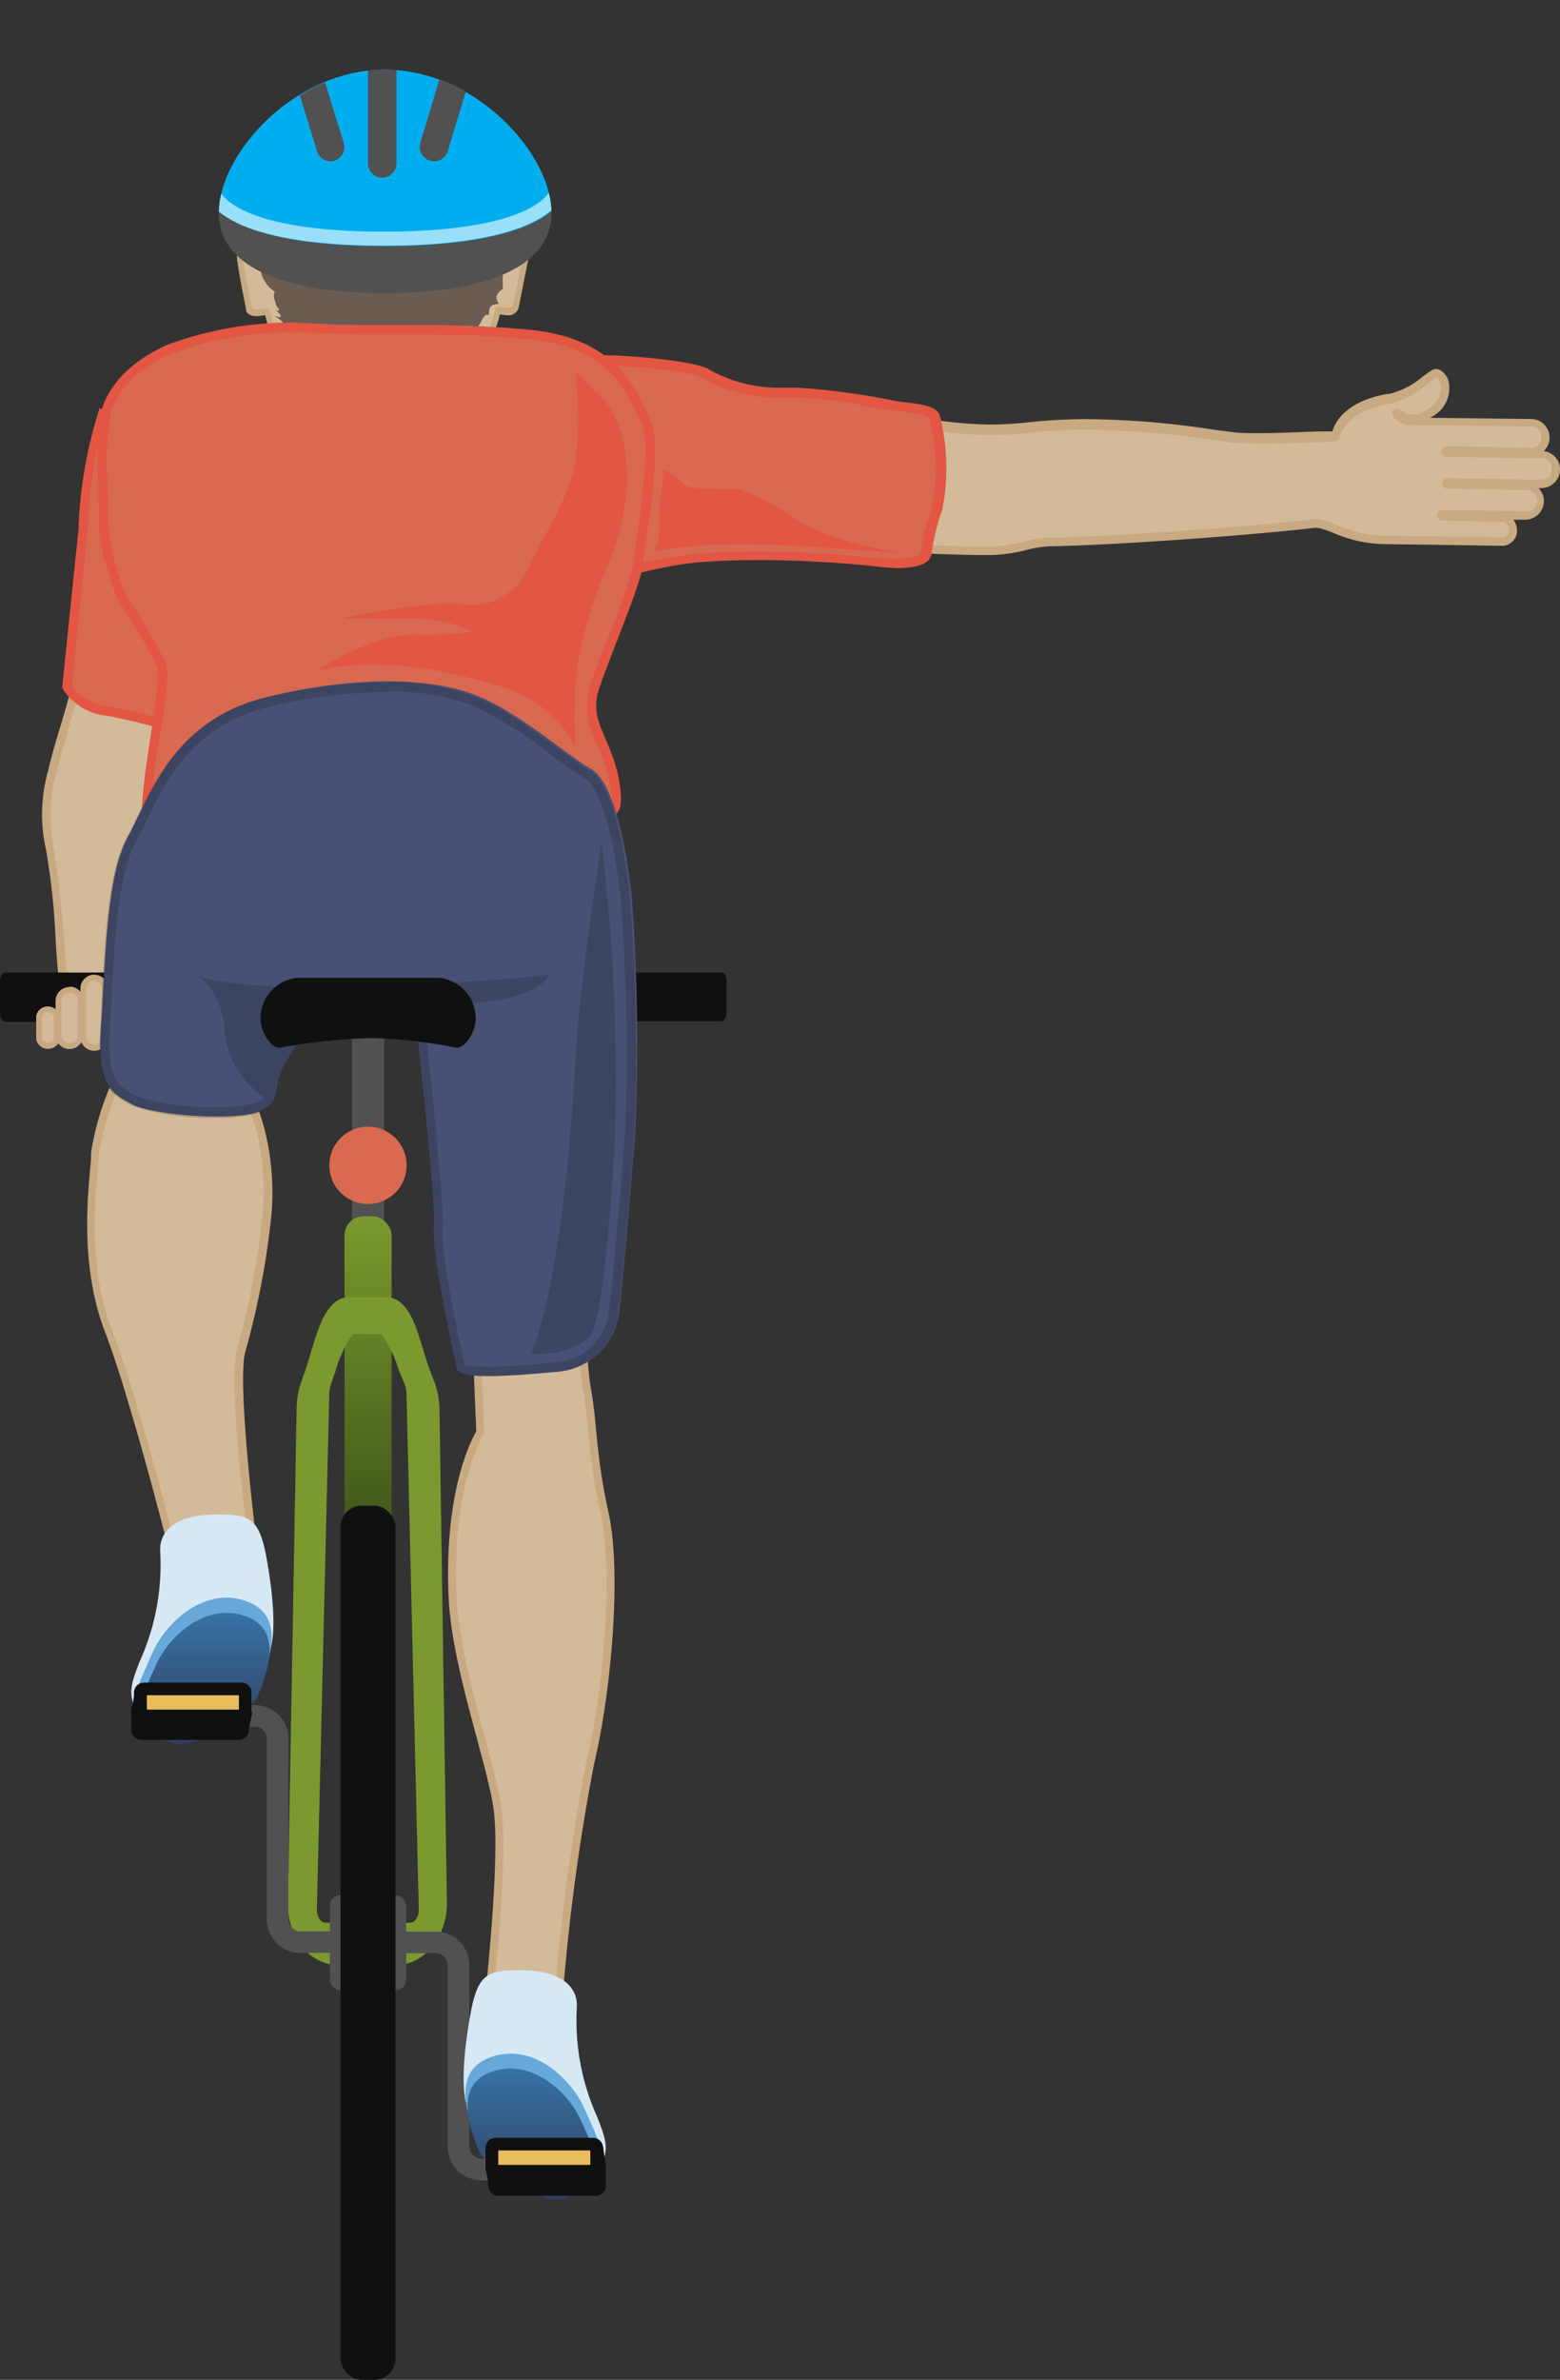 <svg xmlns="http://www.w3.org/2000/svg" xmlns:xlink="http://www.w3.org/1999/xlink" viewBox="0 0 101.66 155"><rect x="0" y="0" width="101.66" height="155" fill="#333333" stroke="none"/><defs><style>.cls-1,.cls-19{fill:none;}.cls-2,.cls-7{fill:#d3bb9a;}.cls-3{fill:#c8a981;}.cls-4{fill:#d9694f;}.cls-5{fill:#e25643;}.cls-6{fill:#6a5c51;}.cls-7{stroke:#c8a981;stroke-linejoin:round;stroke-width:0.52px;}.cls-8{fill:#515152;}.cls-9{fill:#101010;}.cls-10{clip-path:url(#clip-path);}.cls-11{fill:#00aeef;}.cls-12{opacity:0.6;}.cls-13{fill:#fff;}.cls-14{clip-path:url(#clip-path-2);}.cls-15{fill:#485175;}.cls-16{opacity:0.2;}.cls-17{fill:url(#linear-gradient);}.cls-18{fill:#7b992e;}.cls-19{stroke:#515152;stroke-miterlimit:10;stroke-width:1.41px;}.cls-20{fill:#d7e8f5;}.cls-21{fill:#66a8d9;}.cls-22{fill:url(#linear-gradient-2);}.cls-23{fill:#eabd5c;}.cls-24{fill:url(#linear-gradient-3);}</style><clipPath id="clip-path"><path class="cls-1" d="M35.94,13.85c0,3.79-4.85,5.23-10.83,5.24s-10.84-1.42-10.85-5.21S19.1,4.54,25.08,4.54,35.93,10.06,35.94,13.85Z"/></clipPath><clipPath id="clip-path-2"><path class="cls-1" d="M36,13.85c0,3.79-4.85,5.23-10.83,5.24s-10.84-1.42-10.85-5.21,4.84-9.33,10.83-9.34S36,10.06,36,13.85Z"/></clipPath><linearGradient id="linear-gradient" x1="-9.02" y1="100.61" x2="-9.02" y2="79.22" gradientTransform="translate(33)" gradientUnits="userSpaceOnUse"><stop offset="0" stop-color="#3b5418"/><stop offset="1" stop-color="#7b992e"/></linearGradient><linearGradient id="linear-gradient-2" x1="-19.69" y1="113.6" x2="-19.69" y2="105.05" gradientTransform="translate(33)" gradientUnits="userSpaceOnUse"><stop offset="0" stop-color="#323c5c"/><stop offset="1" stop-color="#3673a4"/></linearGradient><linearGradient id="linear-gradient-3" x1="-2144.9" y1="143.29" x2="-2144.9" y2="134.74" gradientTransform="matrix(-1, 0, 0, 1, -2110.18, 0)" xlink:href="#linear-gradient-2"/></defs><title>Asset 3</title><g id="Layer_2" data-name="Layer 2"><g id="Layer_1-2" data-name="Layer 1"><path class="cls-2" d="M35.16,37.77h-.08a.26.26,0,0,1-.17-.16c-.12-.35-2.83-8.5-.53-12A3.47,3.47,0,0,1,37.13,24c.76-.07,1.52-.1,2.26-.1A19.13,19.13,0,0,1,47.7,25.6l.25.11a9.39,9.39,0,0,0,2.24.2,30.83,30.83,0,0,1,4.68.39c.78.14,1.59.36,2.44.59A26.07,26.07,0,0,0,64.52,28a23.67,23.67,0,0,0,2.62-.15,34.38,34.38,0,0,1,3.79-.2,56.23,56.23,0,0,1,8.18.69c.54.08,1,.14,1.25.17s1.06.06,1.85.06c1.46,0,3.13-.07,4-.11l.72-.05c.06,0,.09,0,.1-.06.58-2,3.36-2.36,3.48-2.37a5.38,5.38,0,0,0,2.34-1.18,6.16,6.16,0,0,1,.63-.44.26.26,0,0,1,.12,0l.11,0a1,1,0,0,1,.46.72c.05.32.09,1.41-1.68,2.16l-.1,0h-.58a1,1,0,0,1-.64-.33l-.3-.19.18.18v.12a1.15,1.15,0,0,0,.75.38l8,.1a1,1,0,0,1,0,1.9l-5.56-.09a.09.09,0,1,0,0,.17l5.55.09h.69a1,1,0,0,1,0,1.9h-1l-5.21-.09a.09.09,0,0,0-.09.09.09.09,0,0,0,.09.09l5.21.09a1,1,0,0,1,.94,1,1,1,0,0,1-1,.94l-5.56-.09a.09.09,0,0,0-.09.09l.09.09,4.17.08c.32,0,.6.43.6.78s-.28.77-.61.77l-7.63-.11a8.24,8.24,0,0,1-3.34-.7,8.11,8.11,0,0,0-.9-.32l-.41-.06c-3.46.45-12.85,1.15-17.27,1.22a7.56,7.56,0,0,0-1.59.25,10.5,10.5,0,0,1-2.13.32H64.1c-1.9,0-5.68-.17-7.76-.27C54,35.54,43,35.23,40.93,35.23s-5.59,2.47-5.62,2.5A.26.26,0,0,1,35.16,37.77Z"/><path class="cls-3" d="M39.39,24.13A18.93,18.93,0,0,1,47.86,26c.84.35,3.94.05,7,.61,2.56.47,5.37,1.72,9.69,1.72a23.77,23.77,0,0,0,2.64-.15,34,34,0,0,1,3.77-.2,68.86,68.86,0,0,1,9.4.86c.48,0,1.14.06,1.88.06,1.29,0,2.82-.06,4-.11l.73-.05h0a.35.35,0,0,0,.33-.25c.53-1.88,3.23-2.18,3.26-2.19h0A5.6,5.6,0,0,0,93,25a5.79,5.79,0,0,1,.6-.41.71.71,0,0,1,.31.52c0,.27.07,1.2-1.52,1.88h-.58a.76.76,0,0,1-.45-.25.35.35,0,1,0-.49.49,1.41,1.41,0,0,0,.93.45l8,.1a.69.69,0,0,1,0,1.38h0l-5.2-.09h-.35a.35.35,0,0,0,0,.69h.35l5.2.09h.69a.69.69,0,0,1,0,1.38h-1l-5.2-.09h0a.35.35,0,0,0,0,.69l5.2.09a.69.69,0,0,1,0,1.38h0l-5.55-.09h0a.35.35,0,0,0,0,.69L98,34c.14,0,.34.28.34.52S98.13,35,98,35h0l-7.63-.11a8,8,0,0,1-3.25-.69,8.3,8.3,0,0,0-.93-.33l-.44-.07c-3.4.43-12.81,1.14-17.32,1.22-1.21,0-2.15.52-3.73.57h-.6c-1.93,0-5.83-.17-7.74-.26-2.2-.1-13.28-.42-15.43-.42s-5.77,2.54-5.77,2.54-4.3-12.72,2-13.28c.79-.07,1.53-.1,2.23-.1m0-.52h0c-.74,0-1.51,0-2.28.1a3.72,3.72,0,0,0-2.94,1.7c-2.38,3.64.38,11.91.5,12.26A.52.52,0,0,0,35,38l.16,0a.52.52,0,0,0,.3-.09c1-.68,3.85-2.45,5.47-2.45,2.08,0,13.08.31,15.4.42,2.08.1,5.86.27,7.77.27h.62a10.72,10.72,0,0,0,2.18-.33,7.24,7.24,0,0,1,1.53-.24c4.4-.07,13.71-.77,17.3-1.21l.34.05a8.24,8.24,0,0,1,.85.3,8.57,8.57,0,0,0,3.44.72l7.62.11a1,1,0,0,0,.88-1,1.18,1.18,0,0,0-.24-.7h.77a1.22,1.22,0,0,0,1.22-1.2,1.2,1.2,0,0,0-.35-.86h.18a1.22,1.22,0,0,0,1.22-1.2,1.21,1.21,0,0,0-1.06-1.21,1.21,1.21,0,0,0-.82-2.09l-6.61-.08A2.11,2.11,0,0,0,94.43,25a1.21,1.21,0,0,0-.6-.91.52.52,0,0,0-.47,0,6,6,0,0,0-.66.45,5.23,5.23,0,0,1-2.19,1.12h-.07c-.38.05-3,.47-3.62,2.44l-.64,0c-.85,0-2.52.11-4,.11-.79,0-1.4,0-1.83-.06s-.7-.09-1.23-.16a56.49,56.49,0,0,0-8.22-.69,34.65,34.65,0,0,0-3.83.2,23.41,23.41,0,0,1-2.59.15,25.85,25.85,0,0,1-7.13-1.12c-.86-.23-1.67-.45-2.46-.59a31,31,0,0,0-4.72-.4,9.86,9.86,0,0,1-2.15-.18l-.25-.11a19.38,19.38,0,0,0-8.42-1.75Z"/><path class="cls-4" d="M35.87,38.47c.07-1.43,1.79-9.69,3-15H39c2.35,0,6.22.42,7,.85a9.62,9.62,0,0,0,5,1.26h1a24.31,24.31,0,0,1,4.53.53c.69.13,1.33.25,1.92.32,1.84.21,2.49.31,2.56.88,0,.14.05.33.09.56a12.08,12.08,0,0,1,0,5.24l-.1.38a12.49,12.49,0,0,0-.58,2.36c0,.32-.09.85-2,.85a15.77,15.77,0,0,1-1.59-.09c-2.38-.25-5-.38-7.4-.38-1.56,0-3,.06-4.2.17a43.82,43.82,0,0,0-6.38,1.38A25.67,25.67,0,0,1,35.87,38.47Z"/><path class="cls-5" d="M39.08,23.79c2.48,0,6.06.44,6.68.81a9.92,9.92,0,0,0,5.17,1.3h1a24,24,0,0,1,4.47.53c.69.13,1.34.25,1.94.32,1.59.18,2.24.29,2.28.61,0,.15.05.34.09.58a11.82,11.82,0,0,1,0,5.1l-.11.4a12.3,12.3,0,0,0-.58,2.4v.09c0,.41-1.08.47-1.69.47a15.48,15.48,0,0,1-1.55-.09c-2.39-.25-5-.38-7.44-.38-1.57,0-3,.06-4.23.17a44.09,44.09,0,0,0-6.43,1.39c-1,.26-1.93.52-2.53.63C36.47,36,38,28.69,39.08,23.79M39,23.16h-.39s-3.36,15.22-3,15.58a.29.29,0,0,0,.19,0c1.1,0,6.33-1.8,9.47-2.09,1.27-.12,2.69-.17,4.17-.17,2.5,0,5.13.15,7.37.38A16,16,0,0,0,58.4,37c2.05,0,2.27-.61,2.32-1a13.18,13.18,0,0,1,.68-2.78,13.94,13.94,0,0,0-.1-5.93c-.1-.84-1-.94-2.83-1.15A46.72,46.72,0,0,0,52,25.25h-1a9.22,9.22,0,0,1-4.85-1.22c-.84-.49-4.86-.9-7.12-.9Z"/><path class="cls-5" d="M43.24,30.61c0,.42-.26,2-.26,3.36a3.88,3.88,0,0,1-.37,1.94,31.62,31.62,0,0,1,5.88-.47c3.62,0,10.34.63,10.34.63S54.1,35.28,52,33.92a18,18,0,0,0-3.67-2c-.52-.16-3.52.05-3.78-.37A4.05,4.05,0,0,0,43.24,30.61Z"/><path class="cls-2" d="M20.22,30.48V25L20.15,25a8.76,8.76,0,0,1-2.69-4.57l0-.15-.59.08h-.1c-.18,0-.48,0-.5-.3-.17-.82-.58-3-.59-3.39s.18-.33.5-.37l.17,0,.12-.19a6.65,6.65,0,0,1,2-4.86,9.26,9.26,0,0,1,6.45-2.83c4.38,0,8.28,3.58,8.36,7.67v.16l.53.07c.07,0,.55.18.5.58l-.59,3c-.09.41-.35.47-.5.47l-.69-.09,0,.15a9.09,9.09,0,0,1-2.93,4.74l-.07.06v5.27Z"/><path class="cls-3" d="M24.87,8.58c4.28,0,8.09,3.5,8.17,7.48v.33l.32,0,.36,0s.37.11.34.34l-.59,3c0,.22-.15.32-.34.32h0l-.47-.06-.32,0-.1.31A8.91,8.91,0,0,1,29.38,25l-.15.11v5.17H20.41V25l-.15-.11a8.58,8.58,0,0,1-2.63-4.48l-.1-.31-.32,0-.43.06h-.07c-.07,0-.3,0-.32-.17-.22-1.11-.58-3-.58-3.33,0-.08,0-.14.37-.18h.09l.34,0,0-.35a6.47,6.47,0,0,1,1.94-4.72,9.07,9.07,0,0,1,6.31-2.77m0-.38c-4.28,0-8.82,3.56-8.63,7.89h-.09c-.19,0-.7.06-.7.56s.59,3.4.59,3.4c0,.4.44.48.69.48h.13l.43-.06A9.08,9.08,0,0,0,20,25.14v5.53h9.58V25.31a9.34,9.34,0,0,0,3-4.83l.47.06h.08a.69.69,0,0,0,.69-.62l.6-3c.07-.51-.48-.76-.66-.79l-.37,0c-.08-4.39-4.28-7.86-8.55-7.86Z"/><path class="cls-6" d="M31.79,15.27c-.59,1.09,1.68.55,1.24,1.39a5.19,5.19,0,0,0-.25,2.14c-.43.31-.56.55-.26,1-.56,0-.68.23-.65.71-.26-.06-.37.14-.47.35s-.21.34-.31.51l-.29.48c-.14.22-.28.43-.41.6s-.28.36-.13.24c-.21.21-.35.35-.25.41-.18,0-.12-.06.13-.26-.39.31-.59.5-.45.71-.4-.11-.45-.19,0-.19-.53,0-.6.13-.44.58-.35-.24-.46-.16-.55.27-.26-.3-.49-.25-.88,0,.39-.26.5-.27.43,0,0-.26-.26-.21-.66,0,.22-.13.26-.14.15,0,0-.14-.13-.12-.33,0,0,0-.08,0-.18,0h-.33l-.78,0c-.28,0-.58,0-.65.14-.64-.13-1-.14-1.22.55-.47-.72-.8-.74-1.53-.47.13-.33-.15-.37-.48-.41l-.7-.23a4.29,4.29,0,0,1-1.3-.75c-.2-.17-.39-.35-.5-.35-.26-.43-.45-.67-.72-.21a2.06,2.06,0,0,0-1.15-1.89c.61.15.53,0,.08-.42.32.17.27,0,.07-.23,0,0-.06-.21-.12-.4a.77.77,0,0,1,0-.55A2.08,2.08,0,0,1,17,17.69a4.5,4.5,0,0,1-.55-1.08c-.19-.46,1.66-.94,1.45-1.45C16,10.47,20,6,25.16,6S34.19,10.8,31.79,15.27Z"/><path class="cls-2" d="M11.53,101.09a.26.26,0,0,1-.25-.19c0-.1-2.57-9.86-4.23-14.21C5.46,82.52,5.91,78,6.15,75.6l0-.46a17.76,17.76,0,0,1,2.45-6.61,4,4,0,0,1,2.65-1.07,4.4,4.4,0,0,1,3,1.32C17,71.27,17.67,75.67,17.42,79a52.35,52.35,0,0,1-1.69,9c-.61,2,.73,12.25.74,12.35a.26.26,0,0,1-.23.29Z"/><path class="cls-3" d="M11.3,67.72A4.12,4.12,0,0,1,14.12,69c2.83,2.62,3.25,7.24,3,10a51.91,51.91,0,0,1-1.68,8.92c-.63,2.1.73,12.46.73,12.46l-4.68.51S9,91,7.29,86.6s-1-9.24-.84-11.44a18.07,18.07,0,0,1,2.41-6.51,3.81,3.81,0,0,1,2.43-.94m0-.52a4.33,4.33,0,0,0-2.79,1.08.52.52,0,0,0-.09.12,18,18,0,0,0-2.48,6.71l0,.46c-.24,2.44-.7,7,.92,11.21S11,100.87,11,101a.52.52,0,0,0,.5.39h.06l4.68-.51a.52.52,0,0,0,.46-.58C16.35,97.4,15.49,89.64,16,88a52.64,52.64,0,0,0,1.7-9c.26-3.35-.45-7.84-3.21-10.39A4.65,4.65,0,0,0,11.3,67.2Z"/><path class="cls-7" d="M38.15,78.73c-.42,1.15-.31,9.55.1,11.75s.31,4.3,1.15,8.08.21,11.44-.94,16.27a136.38,136.38,0,0,0-2,14.6l-4.62.94s1.08-9.48.56-12.74-2.72-9.18-2.91-13.7c-.31-7.4,1.81-10.63,1.81-10.63l-.42-10.18Z"/><path class="cls-2" d="M8.39,65.52c-1.78,0-4.3-1.8-4.35-2.32S4,62,3.9,61.28a47.25,47.25,0,0,0-.64-6,10.17,10.17,0,0,1,.16-5c.1-.46.34-1.28.63-2.32.63-2.21,1.49-5.23,2-7.82a.26.26,0,0,1,.25-.21h0c2.26.3,5,.76,5.25,1.31a.48.48,0,0,1,0,.35c-.1.29-.17,3.28-.23,6.43-.13,6.19-.31,14.66-1.08,16.35a1.86,1.86,0,0,1-1.81,1.14Z"/><path class="cls-3" d="M6.27,40.19s5.43.71,5,1.26S11.15,61.68,10,64.28a1.6,1.6,0,0,1-1.58,1A6.67,6.67,0,0,1,4.3,63.17a78.24,78.24,0,0,0-.79-7.95,9.92,9.92,0,0,1,.16-4.88C4,48.93,5.56,44,6.27,40.19m0-.52a.52.52,0,0,0-.51.42c-.48,2.59-1.33,5.6-2,7.8-.3,1-.53,1.86-.63,2.33A10.4,10.4,0,0,0,3,55.34a47.24,47.24,0,0,1,.63,5.95c.05.78.1,1.45.14,1.93.07.76,2.83,2.56,4.61,2.56a2.11,2.11,0,0,0,2-1.29c.73-1.61.93-8.4,1.1-16.45.06-2.89.13-5.87.23-6.36a.61.61,0,0,0,0-.53c-.11-.26-.35-.8-5.46-1.47Z"/><path class="cls-4" d="M11.83,47.4a13.94,13.94,0,0,1-2-.43c-.95-.24-2-.51-2.94-.65a3.53,3.53,0,0,1-2.48-1.55c.1-1,.89-8.68,1.05-10.15,0-.32.06-.68.09-1.09a24.73,24.73,0,0,1,1.15-6.45c2.83,2.31,6.87,5.74,7.26,6.45C14.36,34.43,12.39,46.06,11.83,47.4Z"/><path class="cls-5" d="M6.82,27.63a68.81,68.81,0,0,1,6.8,6c.33,1.08-1.36,11.36-2,13.41-.4-.06-1.08-.23-1.74-.4-1-.24-2-.52-3-.65a3.22,3.22,0,0,1-2.2-1.32c.14-1.34.88-8.61,1-10,0-.33.06-.69.09-1.1a24.55,24.55,0,0,1,1-5.93M6.5,26.55a28.84,28.84,0,0,0-1.39,8c-.17,1.57-1.06,10.25-1.06,10.25a3.8,3.8,0,0,0,2.76,1.8c1.81.27,4.28,1.08,5,1.08a.44.44,0,0,0,.17,0c.43-.19,2.76-13.22,2.18-14.3s-7.7-6.84-7.7-6.84Z"/><rect class="cls-8" x="0.55" y="63.66" width="46.44" height="2.56"/><path class="cls-9" d="M47,63.34H38.41v-.48c0-.23-.1-.41-.23-.41h-1c-.13,0-.23.18-.23.41V67c0,.23.1.41.23.41h1c.13,0,.23-.18.23-.41v-.48H47c.19,0,.34-.27.34-.61v-2C47.38,63.61,47.23,63.34,47,63.34Z"/><path class="cls-9" d="M.34,66.55H9V67c0,.23.1.41.23.41h1c.13,0,.23-.18.23-.41V62.86c0-.23-.1-.41-.23-.41h-1c-.13,0-.23.18-.23.41v.48H.34c-.19,0-.34.27-.34.61v2C0,66.28.15,66.55.34,66.55Z"/><path class="cls-2" d="M7.65,68.2a.71.71,0,0,1-.7-.65L7,65a.72.72,0,0,1,.71-.7.7.7,0,0,1,.68.53l0,2.7a.71.71,0,0,1-.71.7Z"/><path class="cls-3" d="M7.71,64.45h0a.51.51,0,0,1,.49.39l0,2.65a.52.52,0,0,1-.52.52h0a.52.52,0,0,1-.51-.48l0-2.57a.52.52,0,0,1,.52-.51m0-.38a.91.91,0,0,0-.9.89l0,2.57a.9.9,0,0,0,1.8,0l0-2.65a.38.38,0,0,0,0-.1.89.89,0,0,0-.85-.67Z"/><path class="cls-2" d="M4.53,68.13a.71.71,0,0,1-.71-.72l0-2.25a.72.72,0,0,1,.71-.7.71.71,0,0,1,.7.63l0,2.33a.72.72,0,0,1-.71.71Z"/><path class="cls-3" d="M4.58,64.65h0a.52.52,0,0,1,.5.46l0,2.3h0a.52.52,0,0,1-.52.52h0A.52.52,0,0,1,4,67.42H4l0-2.24a.52.52,0,0,1,.52-.51m0-.38a.91.91,0,0,0-.9.89l0,2.24a.9.9,0,1,0,1.81,0l0-2.31a.38.38,0,0,0,0-.05.9.9,0,0,0-.87-.8Z"/><path class="cls-2" d="M3.11,68.11a.69.69,0,0,1-.46-.2.37.37,0,0,1-.12-.26l0-1.47c0-.24.32-.44.58-.44s.58.21.58.45l0,1.5a.61.61,0,0,1-.57.42Z"/><path class="cls-3" d="M3.13,65.93h0c.18,0,.38.16.38.26v.15l0,1.35a.44.44,0,0,1-.38.23h0c-.18,0-.39-.16-.39-.26V66.18c0-.1.21-.25.39-.25m0-.38a.76.76,0,0,0-.77.63v1.48a.76.76,0,0,0,.77.65.81.81,0,0,0,.75-.5.38.38,0,0,0,0-.11l0-1.35V66.2a.77.77,0,0,0-.76-.65Z"/><path class="cls-2" d="M6.1,68.24a.71.71,0,0,1-.71-.72v-1l0-2.13a.71.71,0,0,1,1.4-.1s0,2.24,0,2.24l0,1a.71.71,0,0,1-.7.69Z"/><path class="cls-3" d="M6.16,63.9h0a.51.51,0,0,1,.49.44v.07l0,2.14,0,1v0a.52.52,0,0,1-.51.47h0a.52.52,0,0,1-.52-.53v-1l0-1.34v-.78a.52.52,0,0,1,.52-.51m0-.38a.91.91,0,0,0-.9.89v.78l0,1.34v1a.9.9,0,0,0,1.8.09s0,0,0-.05l0-1,0-2.14v-.07a.38.38,0,0,0,0-.07.9.9,0,0,0-.86-.76Z"/><path class="cls-8" d="M35.94,13.85c0,3.79-4.85,5.23-10.83,5.24s-10.84-1.42-10.85-5.21S19.1,4.54,25.08,4.54,35.93,10.06,35.94,13.85Z"/><g class="cls-10"><path class="cls-11" d="M37.11,11.42c0,3.34-5.37,4.6-12,4.61s-12-1.24-12-4.58,5.37-8.22,12-8.23S37.1,8.08,37.11,11.42Z"/><g class="cls-12"><path class="cls-13" d="M25.1,3.22v.93c6.11,0,11.07,4.4,11.07,7.26,0,2.29-4.14,3.67-11.08,3.68H25c-6.89,0-11-1.36-11-3.65,0-2.81,5.06-7.29,11.07-7.3l0-.93m0,0h0c-6.64,0-12,4.89-12,8.23S18.42,16,25,16h.07c6.64,0,12-1.28,12-4.61s-5.38-8.2-12-8.2Z"/></g></g><g class="cls-14"><path class="cls-8" d="M24.91,11.57a.93.93,0,0,1-.93-.94v-9a.93.93,0,1,1,1.86,0v9A.93.93,0,0,1,24.91,11.57Z"/><path class="cls-8" d="M28,10.46a.94.94,0,0,1-.61-1.17L30,.66A.93.93,0,0,1,31.21,0a.94.94,0,0,1,.61,1.17L29.18,9.84A.93.93,0,0,1,28,10.46Z"/><path class="cls-8" d="M21.79,10.47A.94.94,0,0,0,22.4,9.3L19.73.68A.93.93,0,0,0,18.57.06.94.94,0,0,0,18,1.24l2.66,8.62A.93.93,0,0,0,21.79,10.47Z"/></g><path class="cls-4" d="M15.86,55c-6,0-6.27-.81-6.28-.9a30.43,30.43,0,0,1,.57-6.27c.39-2.55.6-4,.35-4.6C10,42.1,8,38.9,7.87,38.76h0s-1.2-3.36-1.13-4.69c0-.48,0-1.23,0-2.11a22.14,22.14,0,0,1,.17-5.07c.46-1.67,1.87-3.09,4.08-4.13a23,23,0,0,1,8.43-1.44c.52,0,1,0,1.49.05,1,.08,2.1.09,3.17.09h2.53c2.19,0,4.83,0,7.83.31,5.32.49,6.62,3.35,7.47,5.25l.22.48c.61,1.28.05,5.12-.28,7.41-.11.78-.2,1.39-.22,1.73a29.58,29.58,0,0,1-1.69,5c-.5,1.27-1,2.48-1.21,3.27a4.5,4.5,0,0,0,.49,3.41A11,11,0,0,1,40,50.87c.32,1.81,0,1.95-.55,2.17a3.37,3.37,0,0,0-.59.3c-1.16.13-14.73,1.64-23,1.64Z"/><path class="cls-5" d="M19.4,21.64c.52,0,1,0,1.46.05,1,.08,2.12.09,3.2.09h2.53c2.18,0,4.82,0,7.8.31,5.13.47,6.39,3.24,7.22,5.07l.22.48c.57,1.2,0,5.12-.31,7.23-.11.78-.2,1.4-.22,1.75a30.81,30.81,0,0,1-1.67,4.91c-.5,1.28-1,2.49-1.22,3.29a4.81,4.81,0,0,0,.5,3.63,10.53,10.53,0,0,1,.82,2.49c.28,1.56.07,1.64-.37,1.83a3.91,3.91,0,0,0-.58.29c-1.56.18-14.78,1.63-22.93,1.63-4.93,0-5.83-.54-6-.68a31.15,31.15,0,0,1,.58-6.13c.41-2.68.61-4.11.33-4.78-.46-1.07-2.31-4-2.61-4.44a18,18,0,0,1-1.12-4.56c0-.49,0-1.25,0-2.13a22.51,22.51,0,0,1,.16-5C7.62,25.4,9,24,11.1,23.05a22.63,22.63,0,0,1,8.3-1.41m0-.63a23.47,23.47,0,0,0-8.56,1.47c-2.36,1.1-3.78,2.6-4.25,4.33s-.08,5.82-.16,7.24,1.18,4.88,1.18,4.88,2.13,3.31,2.6,4.41-1.26,7.87-.94,10.78c.09.88,2.83,1.18,6.6,1.18C24.62,55.3,39,53.65,39,53.65c.87-.63,1.81-.16,1.34-2.83S38.38,47,39,45s2.83-7,2.91-8.34,1.34-7.48.47-9.29-2-5.35-7.95-5.9c-3-.28-5.61-.31-7.86-.31H24.06c-1.18,0-2.23,0-3.15-.08-.47,0-1-.05-1.51-.05Z"/><path class="cls-15" d="M21.49,65.46a17.13,17.13,0,0,0-3.15,4.25c-.63,1.42,0,2.2-1.65,2.75s-6.85.16-8.11-.55-2.28-1.1-2-5,.31-9.76,1.73-12.36,2.91-7.63,9-9.13,11-1.26,13.85-.08,5.9,3.94,7.32,4.72,2.28,4.57,2.68,8.19A130.59,130.59,0,0,1,41.4,73.8c-.24,2.83-.87,10.7-1.1,12a4.38,4.38,0,0,1-4,3.54c-2.6.24-6.38.55-6.53-.16s-1.65-7.4-1.5-9.21S27,65.85,27,65.85Z"/><g class="cls-16"><path class="cls-9" d="M25.17,45.05a15.22,15.22,0,0,1,5.68.92A27.26,27.26,0,0,1,36,49.23a22.77,22.77,0,0,0,2.07,1.43c1,.55,1.91,3.57,2.36,7.7a130.79,130.79,0,0,1,.31,15.39l-.11,1.32c-.27,3.33-.79,9.53-1,10.67a3.75,3.75,0,0,1-3.45,3c-1.46.13-3.14.28-4.43.28a5.69,5.69,0,0,1-1.47-.12c-.77-3.5-1.55-7.61-1.44-8.84.16-1.85-1.2-13.79-1.26-14.29l-.06-.52-.52,0-5.55-.4c-.86,0-3.36,3.8-3.72,4.62a5.44,5.44,0,0,0-.38,1.36c-.11.63-.14.8-.89,1.05a8.54,8.54,0,0,1-2.3.23,15.9,15.9,0,0,1-5.3-.73l-.16-.09C7.66,70.68,7,70.29,7.16,67c0-.57.07-1.19.1-1.84.19-3.64.42-8.17,1.56-10.26.22-.4.44-.85.67-1.33,1.28-2.65,3-6.29,7.9-7.49a32.71,32.71,0,0,1,7.78-1m0-.63a33.45,33.45,0,0,0-7.93,1c-6.06,1.5-7.56,6.53-9,9.13S6.77,63.09,6.53,67s.79,4.25,2,5a16,16,0,0,0,5.61.81,9,9,0,0,0,2.5-.26c1.65-.55,1-1.34,1.65-2.75a17.13,17.13,0,0,1,3.15-4.25l5.51.39S28.41,78.21,28.26,80s1.34,8.5,1.5,9.21c.07.33.91.44,2,.44,1.33,0,3.08-.15,4.48-.28a4.38,4.38,0,0,0,4-3.54c.24-1.34.87-9.21,1.1-12a130.58,130.58,0,0,0-.31-15.51c-.39-3.62-1.26-7.4-2.68-8.19s-4.49-3.54-7.32-4.72a15.79,15.79,0,0,0-5.92-1Z"/></g><rect class="cls-8" x="22.93" y="67.12" width="2.1" height="13.42"/><rect class="cls-17" x="22.45" y="79.22" width="3.07" height="21.39" rx="1.24" ry="1.24"/><path class="cls-18" d="M25.78,128l-3.69,0a3.06,3.06,0,0,1-2.33-1.13,4.42,4.42,0,0,1-1-3l.57-32.19a5.33,5.33,0,0,1,.28-1.6l.3-.87c.65-1.9,1.09-4.73,2.89-4.73h2.31c1.85,0,2.23,3,2.84,4.59l.35.92a5.3,5.3,0,0,1,.34,1.74l.48,32.09a4.42,4.42,0,0,1-1,3A3.06,3.06,0,0,1,25.78,128ZM23,86.89a7.71,7.71,0,0,0-1.14,2.42l-.3.87a1.84,1.84,0,0,0-.1.55l-.81,33.63a1,1,0,0,0,.22.69.48.48,0,0,0,.35.18h5.5a.48.48,0,0,0,.35-.18,1,1,0,0,0,.22-.69l-.8-33.58a1.82,1.82,0,0,0-.11-.6L26,89.27a8.79,8.79,0,0,0-1.13-2.37Z"/><path class="cls-19" d="M36.79,141.3H31.37a1.49,1.49,0,0,1-1.49-1.49V128a1.49,1.49,0,0,0-1.49-1.49H24.53"/><rect class="cls-8" x="21.49" y="123.44" width="4.98" height="6.19" rx="0.69" ry="0.69"/><path class="cls-9" d="M29.74,68.24a32.62,32.62,0,0,0-5.59-.63,39.54,39.54,0,0,0-5.93.63c-.69,0-1.24-1.19-1.24-1.87h0a2.66,2.66,0,0,1,2.33-2.68h9.35A2.66,2.66,0,0,1,31,66.37h0C31,67.06,30.43,68.24,29.74,68.24Z"/><circle class="cls-4" cx="23.98" cy="75.9" r="2.52"/><g class="cls-16"><path class="cls-9" d="M12.91,63.57s2.47,1,11.07.68,11.75-.76,11.75-.76-.31,2.6-12,1.86a6.12,6.12,0,0,0-3.78.89A9.07,9.07,0,0,0,18.4,68.3,6.23,6.23,0,0,0,17.33,71a1.42,1.42,0,0,1-.14.44,5.76,5.76,0,0,1-2.55-4.27C14.46,64.46,12.91,63.57,12.91,63.57Z"/></g><path class="cls-20" d="M14.35,98.64c1.89,0,2.54.27,3,2.73.84,4.57.29,5.94.29,5.94s-1,3.24-1.71,3.87a8.76,8.76,0,0,1-3.57,2,3.08,3.08,0,0,1-3.23-1.44c-.84-1.21-.68-1.9,0-3.59a15.25,15.25,0,0,0,1.31-7.11C10.37,99.72,11.45,98.58,14.35,98.64Z"/><path class="cls-21" d="M16.85,110c1-2.5,1.59-5-1-5.78s-5,1.39-5.92,3.44-1.15,2.61-1.15,3.22a1.84,1.84,0,0,0,1.32,1.83c.82.37,1.48.86,3.45-.11A12.32,12.32,0,0,0,16.85,110Z"/><path class="cls-22" d="M16.73,110.62c1-2.34,1.51-4.69-.92-5.42s-4.77,1.3-5.64,3.23-1.1,2.45-1.1,3a1.72,1.72,0,0,0,1.26,1.72c.79.35,1.41.81,3.28-.11A11.69,11.69,0,0,0,16.73,110.62Z"/><path class="cls-19" d="M11.18,111.76H16.6a1.49,1.49,0,0,1,1.49,1.49V125a1.49,1.49,0,0,0,1.49,1.49h3.85"/><rect class="cls-9" x="8.96" y="111.13" width="6.83" height="1.77" rx="0.24" ry="0.24"/><path class="cls-9" d="M15.38,111.54v.94h-6v-.94h6m.18-.82H9.2a.65.65,0,0,0-.65.65v1.3a.65.65,0,0,0,.65.65h6.36a.65.65,0,0,0,.65-.65v-1.3a.65.65,0,0,0-.65-.65Z"/><polygon class="cls-9" points="9.03 110.91 9.08 110.54 13.53 110.61 15.92 111.76 15.84 112.17 9.03 110.91"/><path class="cls-9" d="M11.77,111l1.66,0,1,.46L11.77,111m-3-.87v.06l-.15,1.06,7.59,1.41.23-1.12-2.76-1.33-4.91-.08Z"/><rect class="cls-23" x="9.15" y="110" width="6.83" height="1.77" rx="0.24" ry="0.24"/><path class="cls-9" d="M15.57,110.41v.94h-6v-.94h6m.18-.82H9.38a.65.65,0,0,0-.65.65v1.3a.65.65,0,0,0,.65.65h6.36a.65.65,0,0,0,.65-.65v-1.3a.65.65,0,0,0-.65-.65Z"/><path class="cls-20" d="M33.68,128.33c-1.89,0-2.54.27-3,2.73-.84,4.57-.29,5.94-.29,5.94s1,3.24,1.71,3.87a8.76,8.76,0,0,0,3.57,2,3.08,3.08,0,0,0,3.23-1.44c.84-1.21.68-1.9,0-3.59a15.25,15.25,0,0,1-1.31-7.11C37.66,129.41,36.58,128.26,33.68,128.33Z"/><path class="cls-21" d="M31.18,139.7c-1-2.5-1.59-5,1-5.78s5,1.39,5.92,3.44,1.15,2.61,1.15,3.22a1.84,1.84,0,0,1-1.32,1.83c-.82.37-1.48.86-3.45-.11A12.32,12.32,0,0,1,31.18,139.7Z"/><path class="cls-24" d="M31.3,140.3c-1-2.34-1.51-4.69.92-5.42s4.77,1.3,5.64,3.23,1.1,2.45,1.1,3a1.72,1.72,0,0,1-1.26,1.72c-.79.35-1.41.81-3.28-.11A11.69,11.69,0,0,1,31.3,140.3Z"/><rect class="cls-9" x="32.23" y="140.81" width="6.83" height="1.77" rx="0.24" ry="0.24"/><path class="cls-9" d="M38.65,141.23v.94h-6v-.94h6m.18-.82H32.47a.65.65,0,0,0-.65.65v1.3a.65.65,0,0,0,.65.65h6.36a.65.65,0,0,0,.65-.65V141a.65.65,0,0,0-.65-.65Z"/><polygon class="cls-9" points="32.11 141.45 34.49 140.3 38.95 140.23 39 140.59 32.19 141.86 32.11 141.45"/><path class="cls-9" d="M36.26,140.68l-2.61.48,1-.46,1.66,0m3-.87-4.91.08-2.76,1.33.23,1.12,7.59-1.41-.15-1.06v-.06Z"/><rect class="cls-23" x="32.05" y="139.68" width="6.83" height="1.77" rx="0.24" ry="0.24"/><path class="cls-9" d="M38.47,140.1V141h-6v-.94h6m.18-.82H32.29a.65.65,0,0,0-.65.65v1.3a.65.65,0,0,0,.65.65h6.36a.65.65,0,0,0,.65-.65v-1.3a.65.65,0,0,0-.65-.65Z"/><rect class="cls-9" x="22.19" y="98.07" width="3.58" height="56.93" rx="1.37" ry="1.37"/><path class="cls-5" d="M38.86,25.6c2.39,1.92,2.52,6.93.94,10.7a31.66,31.66,0,0,0-2.2,7.14,29.6,29.6,0,0,0-.1,5.14,8.18,8.18,0,0,0-4.91-3.89c-7.92-2.47-12-.95-12-.95s3.46-2.4,6.4-2.4a21.66,21.66,0,0,0,3.88-.21A9.55,9.55,0,0,0,27,40.29H22.28s5.35-1.15,7.77-.94a4.08,4.08,0,0,0,4.51-2.62c.84-1.78,2.52-4.3,2.94-6.61a25.14,25.14,0,0,0,0-5.88Z"/><g class="cls-16"><path class="cls-9" d="M39.2,54.83a129.9,129.9,0,0,1,.89,18.8c-.2,4.88-.88,12.69-1.68,13.47-1.26,1.22-3.82,1.09-3.82,1.09S36.72,84,37.53,68.44C37.73,64.56,39.2,54.83,39.2,54.83Z"/></g></g></g></svg>